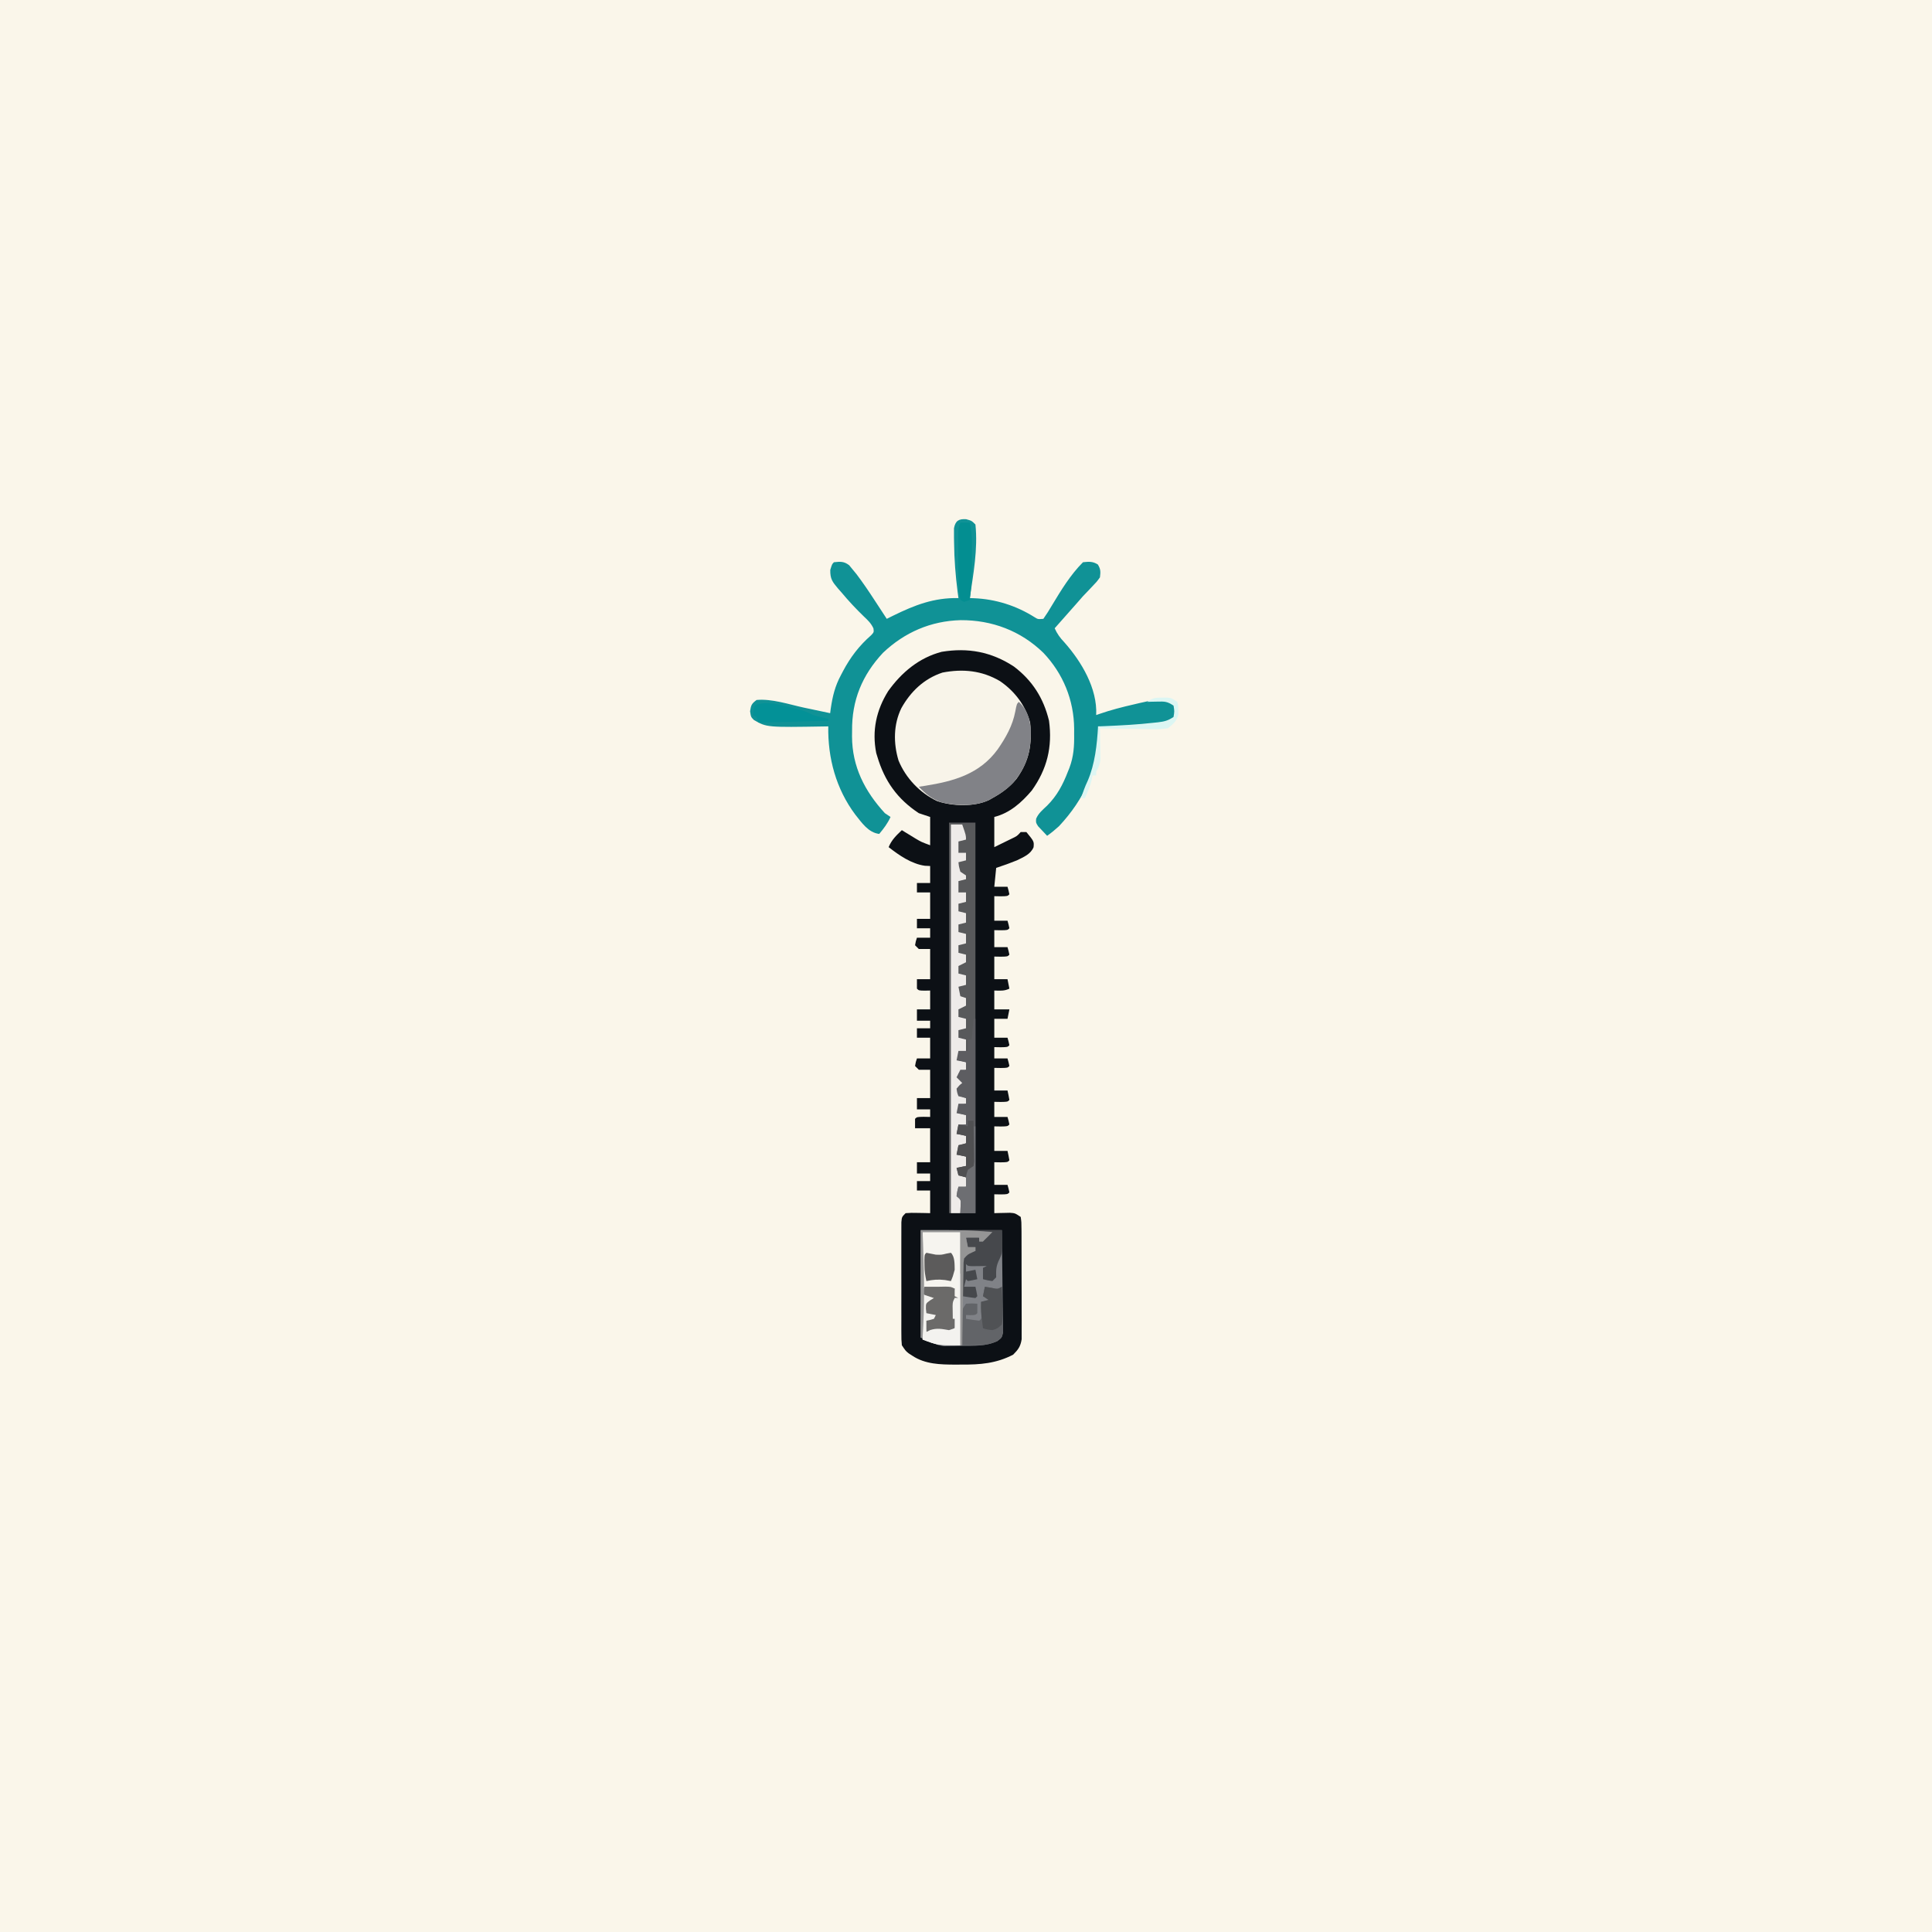 <svg version="1.1" xmlns="http://www.w3.org/2000/svg" width="1024" height="1024">
<rect width="100%" height="100%" fill="#333333" stroke="none"/>
<path d="M0 0 C337.92 0 675.84 0 1024 0 C1024 337.92 1024 675.84 1024 1024 C686.08 1024 348.16 1024 0 1024 C0 686.08 0 348.16 0 0 Z " fill="#FAF6EA" transform="translate(0,0)"/>
<path d="M0 0 C9.79 7.45 15.67 16.73 18.56 28.69 C20.44 42.58 17.55 54.33 9.41 65.7 C4.01 72.05 -2.23 77.64 -10.44 79.69 C-10.44 84.97 -10.44 90.25 -10.44 95.69 C-8.5 94.74 -6.56 93.79 -4.56 92.81 C-3.47 92.28 -2.38 91.75 -1.26 91.2 C1.6 89.84 1.6 89.84 3.56 87.69 C4.55 87.69 5.54 87.69 6.56 87.69 C10.65 92.68 10.65 92.68 10.38 95.73 C8.8 99.5 5.08 100.93 1.56 102.69 C-2.06 104.16 -5.72 105.47 -9.44 106.69 C-9.77 109.99 -10.1 113.29 -10.44 116.69 C-8.13 116.69 -5.82 116.69 -3.44 116.69 C-2.88 118.62 -2.88 118.62 -2.44 120.69 C-3.44 121.69 -3.44 121.69 -7 121.75 C-8.13 121.73 -9.27 121.71 -10.44 121.69 C-10.44 125.98 -10.44 130.27 -10.44 134.69 C-8.13 134.69 -5.82 134.69 -3.44 134.69 C-2.88 136.62 -2.88 136.62 -2.44 138.69 C-3.44 139.69 -3.44 139.69 -7 139.75 C-8.13 139.73 -9.27 139.71 -10.44 139.69 C-10.44 142.66 -10.44 145.63 -10.44 148.69 C-8.13 148.69 -5.82 148.69 -3.44 148.69 C-2.88 150.62 -2.88 150.62 -2.44 152.69 C-3.44 153.69 -3.44 153.69 -7 153.75 C-8.13 153.73 -9.27 153.71 -10.44 153.69 C-10.44 157.65 -10.44 161.61 -10.44 165.69 C-8.13 165.69 -5.82 165.69 -3.44 165.69 C-2.94 168.16 -2.94 168.16 -2.44 170.69 C-5.15 172.04 -7.45 171.75 -10.44 171.69 C-10.44 174.99 -10.44 178.29 -10.44 181.69 C-7.8 181.69 -5.16 181.69 -2.44 181.69 C-2.77 183.34 -3.1 184.99 -3.44 186.69 C-5.75 186.69 -8.06 186.69 -10.44 186.69 C-10.44 189.99 -10.44 193.29 -10.44 196.69 C-8.13 196.69 -5.82 196.69 -3.44 196.69 C-2.88 198.62 -2.88 198.62 -2.44 200.69 C-3.44 201.69 -3.44 201.69 -7 201.75 C-8.13 201.73 -9.27 201.71 -10.44 201.69 C-10.44 203.67 -10.44 205.65 -10.44 207.69 C-8.13 207.69 -5.82 207.69 -3.44 207.69 C-2.88 209.62 -2.88 209.62 -2.44 211.69 C-3.44 212.69 -3.44 212.69 -7 212.75 C-8.13 212.73 -9.27 212.71 -10.44 212.69 C-10.44 216.65 -10.44 220.61 -10.44 224.69 C-8.13 224.69 -5.82 224.69 -3.44 224.69 C-3.06 226.34 -2.72 228.01 -2.44 229.69 C-3.44 230.69 -3.44 230.69 -7 230.75 C-8.13 230.73 -9.27 230.71 -10.44 230.69 C-10.44 233.33 -10.44 235.97 -10.44 238.69 C-8.13 238.69 -5.82 238.69 -3.44 238.69 C-2.88 240.62 -2.88 240.62 -2.44 242.69 C-3.44 243.69 -3.44 243.69 -7 243.75 C-8.13 243.73 -9.27 243.71 -10.44 243.69 C-10.44 247.98 -10.44 252.27 -10.44 256.69 C-8.13 256.69 -5.82 256.69 -3.44 256.69 C-3.06 258.34 -2.72 260.01 -2.44 261.69 C-3.44 262.69 -3.44 262.69 -7 262.75 C-8.13 262.73 -9.27 262.71 -10.44 262.69 C-10.44 266.65 -10.44 270.61 -10.44 274.69 C-8.13 274.69 -5.82 274.69 -3.44 274.69 C-2.88 276.62 -2.88 276.62 -2.44 278.69 C-3.44 279.69 -3.44 279.69 -7 279.75 C-8.13 279.73 -9.27 279.71 -10.44 279.69 C-10.44 282.99 -10.44 286.29 -10.44 289.69 C-9.68 289.66 -8.92 289.64 -8.14 289.62 C-7.14 289.6 -6.15 289.58 -5.12 289.56 C-4.14 289.54 -3.15 289.52 -2.14 289.49 C0.56 289.69 0.56 289.69 3.56 291.69 C3.95 294.48 3.95 294.48 3.97 298.08 C3.97 298.73 3.98 299.39 3.99 300.06 C4.01 302.24 4 304.41 4 306.58 C4 308.09 4.01 309.6 4.01 311.11 C4.02 314.28 4.02 317.45 4.01 320.62 C4 324.67 4.02 328.73 4.05 332.78 C4.06 335.9 4.06 339.02 4.06 342.14 C4.06 343.64 4.06 345.13 4.08 346.63 C4.09 348.72 4.08 350.81 4.06 352.91 C4.06 354.1 4.06 355.29 4.06 356.52 C3.46 360.34 2.27 361.97 -0.44 364.69 C-9.45 369.37 -17.93 370.01 -27.88 369.94 C-28.96 369.95 -30.04 369.95 -31.15 369.96 C-39.04 369.94 -47.1 369.77 -53.88 365.25 C-54.51 364.84 -55.15 364.43 -55.81 364 C-57.44 362.69 -57.44 362.69 -59.44 359.69 C-59.69 356.76 -59.69 356.76 -59.7 353.14 C-59.7 352.48 -59.7 351.82 -59.71 351.14 C-59.72 348.95 -59.71 346.77 -59.7 344.59 C-59.7 343.07 -59.71 341.56 -59.71 340.04 C-59.71 336.87 -59.71 333.69 -59.7 330.52 C-59.69 326.44 -59.69 322.37 -59.71 318.29 C-59.71 315.17 -59.71 312.04 -59.71 308.91 C-59.7 307.41 -59.71 305.9 -59.71 304.4 C-59.72 302.3 -59.71 300.21 -59.7 298.11 C-59.69 296.32 -59.69 296.32 -59.69 294.49 C-59.44 291.69 -59.44 291.69 -57.44 289.69 C-54.4 289.49 -54.4 289.49 -50.81 289.56 C-49.62 289.58 -48.44 289.6 -47.21 289.62 C-45.84 289.65 -45.84 289.65 -44.44 289.69 C-44.44 285.73 -44.44 281.77 -44.44 277.69 C-46.75 277.69 -49.06 277.69 -51.44 277.69 C-51.44 276.04 -51.44 274.39 -51.44 272.69 C-49.13 272.69 -46.82 272.69 -44.44 272.69 C-44.44 271.37 -44.44 270.05 -44.44 268.69 C-46.75 268.69 -49.06 268.69 -51.44 268.69 C-51.44 266.71 -51.44 264.73 -51.44 262.69 C-49.13 262.69 -46.82 262.69 -44.44 262.69 C-44.44 256.75 -44.44 250.81 -44.44 244.69 C-47.08 244.69 -49.72 244.69 -52.44 244.69 C-52.48 243.02 -52.48 241.35 -52.44 239.69 C-51.44 238.69 -51.44 238.69 -47.88 238.62 C-46.74 238.65 -45.61 238.67 -44.44 238.69 C-44.44 237.37 -44.44 236.05 -44.44 234.69 C-46.75 234.69 -49.06 234.69 -51.44 234.69 C-51.44 232.71 -51.44 230.73 -51.44 228.69 C-49.13 228.69 -46.82 228.69 -44.44 228.69 C-44.44 223.74 -44.44 218.79 -44.44 213.69 C-46.42 213.69 -48.4 213.69 -50.44 213.69 C-51.1 213.03 -51.76 212.37 -52.44 211.69 C-52.06 209.56 -52.06 209.56 -51.44 207.69 C-49.13 207.69 -46.82 207.69 -44.44 207.69 C-44.44 204.06 -44.44 200.43 -44.44 196.69 C-46.75 196.69 -49.06 196.69 -51.44 196.69 C-51.44 195.04 -51.44 193.39 -51.44 191.69 C-49.13 191.69 -46.82 191.69 -44.44 191.69 C-44.44 190.37 -44.44 189.05 -44.44 187.69 C-46.75 187.69 -49.06 187.69 -51.44 187.69 C-51.44 185.71 -51.44 183.73 -51.44 181.69 C-49.13 181.69 -46.82 181.69 -44.44 181.69 C-44.44 178.39 -44.44 175.09 -44.44 171.69 C-45.89 171.72 -45.89 171.72 -47.38 171.75 C-50.44 171.69 -50.44 171.69 -51.44 170.69 C-51.48 169.02 -51.48 167.35 -51.44 165.69 C-49.13 165.69 -46.82 165.69 -44.44 165.69 C-44.44 160.41 -44.44 155.13 -44.44 149.69 C-46.42 149.69 -48.4 149.69 -50.44 149.69 C-51.1 149.03 -51.76 148.37 -52.44 147.69 C-52.06 145.56 -52.06 145.56 -51.44 143.69 C-49.13 143.69 -46.82 143.69 -44.44 143.69 C-44.44 142.04 -44.44 140.39 -44.44 138.69 C-46.75 138.69 -49.06 138.69 -51.44 138.69 C-51.44 137.04 -51.44 135.39 -51.44 133.69 C-49.13 133.69 -46.82 133.69 -44.44 133.69 C-44.44 129.07 -44.44 124.45 -44.44 119.69 C-46.75 119.69 -49.06 119.69 -51.44 119.69 C-51.44 118.04 -51.44 116.39 -51.44 114.69 C-49.13 114.69 -46.82 114.69 -44.44 114.69 C-44.44 111.72 -44.44 108.75 -44.44 105.69 C-45.37 105.65 -46.29 105.61 -47.25 105.56 C-54.32 104.58 -60.91 100.01 -66.44 95.69 C-64.88 91.87 -62.4 89.5 -59.44 86.69 C-58.77 87.1 -58.11 87.51 -57.43 87.93 C-56.54 88.47 -55.66 89.01 -54.75 89.56 C-53.88 90.1 -53.01 90.63 -52.11 91.18 C-49.13 92.94 -49.13 92.94 -44.44 94.69 C-44.44 89.74 -44.44 84.79 -44.44 79.69 C-46.42 79.03 -48.4 78.37 -50.44 77.69 C-61.86 70.15 -68.57 60.69 -72.44 47.69 C-72.63 47.07 -72.82 46.45 -73.02 45.81 C-75.35 33.97 -73 23.12 -66.69 13 C-59.61 3.09 -50.29 -4.72 -38.32 -7.84 C-24.37 -10.14 -11.95 -7.86 0 0 Z " fill="#0C1015" transform="translate(537.438,353.312)"/>
<path d="M0 0 C2.94 0.81 2.94 0.81 4.94 2.81 C6.29 15.79 3.84 29 1.94 41.81 C2.7 41.84 3.47 41.86 4.26 41.89 C15.65 42.35 26.55 45.82 36.2 51.89 C38.05 53.05 38.05 53.05 40.94 52.81 C42.62 50.42 44.1 48.08 45.56 45.56 C50.35 37.61 55.34 29.41 61.94 22.81 C65.07 22.48 67.1 22.28 69.81 24 C71.36 26.49 71.29 27.9 70.94 30.81 C69.21 33.21 69.21 33.21 66.88 35.62 C66.05 36.5 65.23 37.37 64.38 38.27 C63.57 39.11 62.77 39.95 61.94 40.81 C60.74 42.16 59.55 43.51 58.38 44.88 C54.59 49.22 50.77 53.52 46.94 57.81 C48.28 60.8 49.8 62.89 52.06 65.25 C61.12 75.47 69.63 89.68 68.94 103.81 C69.46 103.63 69.98 103.44 70.52 103.25 C76.62 101.14 82.77 99.55 89.06 98.12 C90.49 97.79 90.49 97.79 91.94 97.44 C104.34 94.61 104.34 94.61 109.38 96.94 C110.94 98.81 110.94 98.81 111.44 101.81 C110.94 104.81 110.94 104.81 109.38 106.43 C106.16 108.26 103.06 108.64 99.44 109 C98.71 109.08 97.98 109.16 97.23 109.24 C88.15 110.14 79.05 109.98 69.94 109.81 C69.97 110.44 70.01 111.08 70.04 111.73 C70.64 131.53 62.56 148.45 49.25 162.69 C47.22 164.55 45.19 166.23 42.94 167.81 C41.9 166.74 40.88 165.66 39.88 164.56 C39.31 163.96 38.74 163.36 38.15 162.73 C36.94 160.81 36.94 160.81 37.12 158.72 C38.39 155.77 40.62 154.02 42.94 151.81 C48.23 146.52 51.24 140.77 53.94 133.81 C54.2 133.16 54.47 132.51 54.74 131.84 C57.02 125.76 57.36 120.27 57.25 113.81 C57.25 112.88 57.26 111.95 57.26 110.98 C57.14 95.87 51.42 81.83 40.94 70.81 C28.93 59.14 13.66 53.42 -2.91 53.51 C-18.71 53.93 -32.6 59.95 -44.06 70.81 C-55.13 82.68 -60.63 96.06 -60.44 112.25 C-60.45 113.21 -60.46 114.17 -60.47 115.16 C-60.41 131.12 -53.75 144.17 -43.06 155.81 C-41.58 156.8 -41.58 156.8 -40.06 157.81 C-41.59 161.25 -43.66 163.93 -46.06 166.81 C-51.88 166.09 -55.32 160.83 -58.78 156.52 C-68.92 142.95 -73.36 126.59 -73.06 109.81 C-73.61 109.82 -74.17 109.83 -74.74 109.84 C-105.66 110.35 -105.66 110.35 -112.47 106.43 C-114.06 104.81 -114.06 104.81 -114.5 101.81 C-114.02 98.5 -113.67 97.77 -111.06 95.81 C-102.93 95.05 -93.84 98.18 -85.94 99.88 C-84.59 100.16 -83.23 100.44 -81.88 100.73 C-78.61 101.42 -75.33 102.11 -72.06 102.81 C-71.91 101.66 -71.91 101.66 -71.76 100.48 C-70.8 93.9 -69.48 88.41 -66.31 82.56 C-65.96 81.88 -65.6 81.2 -65.23 80.5 C-61.24 73.01 -56.68 67.05 -50.29 61.45 C-48.86 59.89 -48.86 59.89 -49.11 57.88 C-50.36 55.17 -52.02 53.61 -54.19 51.56 C-58.4 47.49 -62.31 43.31 -66.06 38.81 C-66.66 38.14 -67.25 37.47 -67.86 36.78 C-70.88 33.18 -72.08 31.72 -72 26.88 C-71.06 23.81 -71.06 23.81 -70.06 22.81 C-66.64 22.45 -64.78 22.27 -61.99 24.39 C-61.39 25.13 -60.78 25.86 -60.16 26.62 C-59.48 27.44 -58.8 28.27 -58.11 29.11 C-54.73 33.58 -51.61 38.18 -48.56 42.88 C-47.93 43.84 -47.3 44.8 -46.65 45.79 C-45.11 48.12 -43.58 50.47 -42.06 52.81 C-40.97 52.27 -39.89 51.73 -38.77 51.17 C-27.2 45.5 -17.1 41.55 -4.06 41.81 C-4.28 40.23 -4.28 40.23 -4.5 38.61 C-5.62 29.87 -6.3 21.2 -6.38 12.38 C-6.39 11.47 -6.41 10.56 -6.43 9.63 C-6.43 8.36 -6.43 8.36 -6.43 7.07 C-6.43 6.32 -6.43 5.57 -6.43 4.8 C-5.69 0.82 -3.9 -0.24 0 0 Z " fill="#109296" transform="translate(512.062,275.188)"/>
<path d="M0 0 C7.8 5.33 13.52 12.85 16 22 C17.11 33.62 15.58 42.27 8.81 51.75 C5.13 56.2 1.05 59.24 -4 62 C-4.59 62.34 -5.18 62.68 -5.79 63.03 C-13.62 66.76 -25.32 66.34 -33.38 63.56 C-42.49 59.24 -49.92 51.4 -53.75 42.12 C-56.53 32.91 -56.48 22.99 -52.25 14.31 C-47.31 5.49 -40.24 -1.29 -30.48 -4.52 C-19.69 -6.6 -9.56 -5.63 0 0 Z " fill="#F8F4E9" transform="translate(530,361)"/>
<path d="M0 0 C4.62 0 9.24 0 14 0 C14 68.31 14 136.62 14 207 C9.38 207 4.76 207 0 207 C0 138.69 0 70.38 0 0 Z " fill="#58595B" transform="translate(503,436)"/>
<path d="M0 0 C14.19 0 28.38 0 43 0 C43.1 7.37 43.21 14.75 43.26 22.12 C43.29 25.55 43.32 28.99 43.38 32.42 C43.44 36.36 43.47 40.3 43.49 44.24 C43.51 45.47 43.54 46.7 43.57 47.97 C43.57 49.11 43.57 50.25 43.57 51.43 C43.58 52.94 43.58 52.94 43.6 54.48 C43 57 43 57 40.59 58.81 C34.49 61.62 28.44 61.26 21.81 61.31 C20.71 61.34 19.61 61.37 18.48 61.4 C17.4 61.41 16.32 61.42 15.21 61.43 C14.23 61.44 13.26 61.45 12.25 61.47 C9 61 9 61 0 57 C0 38.19 0 19.38 0 0 Z " fill="#808287" transform="translate(488,652)"/>
<path d="M0 0 C1.98 0 3.96 0 6 0 C8 5.75 8 5.75 8 8 C6.68 8.33 5.36 8.66 4 9 C4 10.98 4 12.96 4 15 C5.32 15 6.64 15 8 15 C8 16.32 8 17.64 8 19 C6.68 19.33 5.36 19.66 4 20 C4.27 22.44 4.27 22.44 5 25 C5.99 25.66 6.98 26.32 8 27 C8 27.66 8 28.32 8 29 C6.68 29.33 5.36 29.66 4 30 C4 31.98 4 33.96 4 36 C5.32 36 6.64 36 8 36 C8 37.65 8 39.3 8 41 C6.02 41.5 6.02 41.5 4 42 C4 43.32 4 44.64 4 46 C5.32 46.33 6.64 46.66 8 47 C8 48.65 8 50.3 8 52 C6.02 52.5 6.02 52.5 4 53 C4 54.32 4 55.64 4 57 C5.32 57.33 6.64 57.66 8 58 C8 59.65 8 61.3 8 63 C6.02 63.5 6.02 63.5 4 64 C4 65.32 4 66.64 4 68 C5.32 68.33 6.64 68.66 8 69 C8 70.32 8 71.64 8 73 C6.02 73.99 6.02 73.99 4 75 C4 76.32 4 77.64 4 79 C5.32 79.33 6.64 79.66 8 80 C8 81.65 8 83.3 8 85 C6.02 85.5 6.02 85.5 4 86 C4.33 87.65 4.66 89.3 5 91 C5.99 91.33 6.98 91.66 8 92 C8 93.32 8 94.64 8 96 C6.02 96.99 6.02 96.99 4 98 C4 99.32 4 100.64 4 102 C5.32 102.33 6.64 102.66 8 103 C8 104.65 8 106.3 8 108 C6.02 108.5 6.02 108.5 4 109 C4 110.32 4 111.64 4 113 C5.32 113.33 6.64 113.66 8 114 C8 115.98 8 117.96 8 120 C6.02 120.5 6.02 120.5 4 121 C4 122.32 4 123.64 4 125 C5.32 125.33 6.64 125.66 8 126 C8 127.32 8 128.64 8 130 C6.02 130.99 6.02 130.99 4 132 C4.46 132.93 4.46 132.93 4.94 133.88 C5.62 135.25 6.31 136.62 7 138 C5.51 138.99 5.51 138.99 4 140 C4.27 141.98 4.27 141.98 5 144 C5.99 144.33 6.98 144.66 8 145 C8 145.99 8 146.98 8 148 C6.68 148.33 5.36 148.66 4 149 C4 150.32 4 151.64 4 153 C5.32 153.33 6.64 153.66 8 154 C8 155.65 8 157.3 8 159 C6.68 159.33 5.36 159.66 4 160 C4 161.32 4 162.64 4 164 C5.32 164.33 6.64 164.66 8 165 C8 166.32 8 167.64 8 169 C6.02 169.99 6.02 169.99 4 171 C4 172.32 4 173.64 4 175 C5.32 175.33 6.64 175.66 8 176 C8 177.65 8 179.3 8 181 C6.68 181.33 5.36 181.66 4 182 C4.27 183.98 4.27 183.98 5 186 C5.99 186.33 6.98 186.66 8 187 C8 188.65 8 190.3 8 192 C6.68 192.33 5.36 192.66 4 193 C4.66 196.61 4.66 196.61 6 200 C5.72 202.01 5.39 204.01 5 206 C3.35 206 1.7 206 0 206 C0 138.02 0 70.04 0 0 Z " fill="#EEEBE9" transform="translate(504,437)"/>
<path d="M0 0 C4.45 4.14 5.77 8.58 6.33 14.51 C6.65 26.03 4.34 34.07 -3.02 42.96 C-6.3 46.33 -9.88 48.75 -14 51 C-14.59 51.34 -15.18 51.68 -15.79 52.03 C-23.15 55.53 -33.31 55.11 -41.08 53.27 C-46.2 51.39 -49.22 48.99 -53 45 C-51.89 44.83 -50.78 44.66 -49.63 44.48 C-34.43 42.06 -20.72 38.26 -11.18 25.14 C-6.87 18.9 -3.31 12.64 -1.88 5.12 C-1.1 1.1 -1.1 1.1 0 0 Z " fill="#818287" transform="translate(540,372)"/>
<path d="M0 0 C6.6 0 13.2 0 20 0 C20 19.8 20 39.6 20 60 C8 60 8 60 0 57 C0 49.08 0 41.16 0 33 C1.98 33.66 3.96 34.32 6 35 C5.01 35.59 5.01 35.59 4 36.19 C1.71 37.85 1.71 37.85 1.75 40.69 C1.87 41.83 1.87 41.83 2 43 C3.65 43.33 5.3 43.66 7 44 C6.67 44.66 6.34 45.32 6 46 C3.94 46.62 3.94 46.62 2 47 C2 48.98 2 50.96 2 53 C2.68 52.65 3.36 52.3 4.06 51.94 C7.71 50.77 10.26 51.38 14 52 C15.49 51.5 15.49 51.5 17 51 C17 49.35 17 47.7 17 46 C16.67 46 16.34 46 16 46 C15.89 40.54 16.08 35.38 17 30 C14.36 29.67 11.72 29.34 9 29 C8.67 30.32 8.34 31.64 8 33 C7.5 31.51 7.5 31.51 7 30 C5.02 29.67 3.04 29.34 1 29 C0.67 29.66 0.34 30.32 0 31 C0 20.77 0 10.54 0 0 Z " fill="#F6F4EF" transform="translate(489,653)"/>
<path d="M0 0 C0.33 0 0.66 0 1 0 C1 33.99 1 67.98 1 103 C-1.64 103 -4.28 103 -7 103 C-6.96 101.89 -6.92 100.77 -6.88 99.62 C-6.59 95.96 -6.59 95.96 -9 94 C-8.62 91.38 -8.62 91.38 -8 89 C-6.68 89 -5.36 89 -4 89 C-4 87.35 -4 85.7 -4 84 C-5.32 83.67 -6.64 83.34 -8 83 C-8.33 81.68 -8.66 80.36 -9 79 C-6.52 78.5 -6.52 78.5 -4 78 C-4 76.35 -4 74.7 -4 73 C-5.65 72.67 -7.3 72.34 -9 72 C-8.67 70.35 -8.34 68.7 -8 67 C-6.02 66.5 -6.02 66.5 -4 66 C-4 64.68 -4 63.36 -4 62 C-5.65 61.67 -7.3 61.34 -9 61 C-8.67 59.35 -8.34 57.7 -8 56 C-6.68 56 -5.36 56 -4 56 C-4 54.35 -4 52.7 -4 51 C-5.65 50.67 -7.3 50.34 -9 50 C-8.67 48.35 -8.34 46.7 -8 45 C-6.68 45 -5.36 45 -4 45 C-4 44.01 -4 43.02 -4 42 C-5.32 41.67 -6.64 41.34 -8 41 C-8.69 39.19 -8.69 39.19 -9 37 C-7.56 35.25 -7.56 35.25 -6 34 C-6.99 33.01 -7.98 32.02 -9 31 C-8.34 29.68 -7.68 28.36 -7 27 C-6.01 27 -5.02 27 -4 27 C-4 25.68 -4 24.36 -4 23 C-5.65 22.67 -7.3 22.34 -9 22 C-8.67 20.35 -8.34 18.7 -8 17 C-6.35 17 -4.7 17 -3 17 C-3 15.02 -3 13.04 -3 11 C-2.34 11 -1.68 11 -1 11 C-0.67 7.37 -0.34 3.74 0 0 Z " fill="#5D5D61" transform="translate(516,540)"/>
<path d="M0 0 C1.11 0.19 2.23 0.37 3.38 0.56 C6.83 1.32 6.83 1.32 9 0 C9.14 4.44 9.23 8.87 9.31 13.31 C9.35 14.58 9.4 15.84 9.44 17.14 C9.46 18.35 9.47 19.56 9.49 20.8 C9.51 21.92 9.54 23.03 9.57 24.18 C9 27 9 27 6.59 28.84 C2.13 30.83 -1.36 31.12 -6.25 31.06 C-7.33 31.05 -8.41 31.04 -9.52 31.04 C-10.34 31.02 -11.16 31.01 -12 31 C-12.06 27.9 -12.09 24.79 -12.12 21.69 C-12.14 20.81 -12.16 19.93 -12.18 19.02 C-12.18 18.17 -12.19 17.32 -12.2 16.45 C-12.21 15.67 -12.22 14.89 -12.23 14.08 C-12 12 -12 12 -10 9 C-6.88 8.81 -6.88 8.81 -4 9 C-3.96 10.67 -3.96 12.33 -4 14 C-5 15 -5 15 -7.56 15.06 C-8.37 15.04 -9.17 15.02 -10 15 C-10 15.66 -10 16.32 -10 17 C-7.67 17.38 -5.34 17.71 -3 18 C-1.77 16.99 -1.77 16.99 -1.9 14.93 C-1.91 14.11 -1.93 13.29 -1.94 12.44 C-1.95 11.61 -1.96 10.78 -1.96 9.93 C-1.98 9.3 -1.99 8.66 -2 8 C-0.68 7.67 0.64 7.34 2 7 C1.01 6.34 0.02 5.68 -1 5 C-0.67 3.35 -0.34 1.7 0 0 Z " fill="#626468" transform="translate(522,682)"/>
<path d="M0 0 C6.93 0 13.86 0 21 0 C21.4 11.92 21.4 11.92 19.5 15.88 C17.88 19.25 17.91 21.32 18 25 C17.34 25.66 16.68 26.32 16 27 C13.38 26.62 13.38 26.62 11 26 C11 24.02 11 22.04 11 20 C11.66 19.67 12.32 19.34 13 19 C12.29 19.01 11.58 19.02 10.85 19.04 C9.93 19.04 9.01 19.05 8.06 19.06 C7.15 19.07 6.23 19.09 5.29 19.1 C3 19 3 19 2 18 C2 19.32 2 20.64 2 22 C3.65 21.67 5.3 21.34 7 21 C7.33 22.65 7.66 24.3 8 26 C6.34 26.38 4.68 26.71 3 27 C2.67 26.67 2.34 26.34 2 26 C1.67 27.32 1.34 28.64 1 30 C2.98 30 4.96 30 7 30 C7.38 31.66 7.71 33.32 8 35 C7.5 35.5 7.5 35.5 7 36 C4.66 35.71 2.33 35.38 0 35 C-0.12 31.56 -0.19 28.13 -0.25 24.69 C-0.28 23.71 -0.32 22.73 -0.35 21.73 C-0.36 20.79 -0.38 19.85 -0.39 18.89 C-0.41 18.02 -0.43 17.16 -0.45 16.27 C0 14 0 14 1.84 12.19 C4 11 4 11 7 11 C7 10.34 7 9.68 7 9 C5.68 9 4.36 9 3 9 C2.67 7.35 2.34 5.7 2 4 C6.75 2.88 6.75 2.88 9 4 C9 4.66 9 5.32 9 6 C9.66 6 10.32 6 11 6 C11.66 4.68 12.32 3.36 13 2 C8.71 1.67 4.42 1.34 0 1 C0 0.67 0 0.34 0 0 Z " fill="#46484C" transform="translate(510,652)"/>
<path d="M0 0 C2.67 0 5.33 0 8 0 C8.99 -0.02 9.98 -0.04 11 -0.06 C14 0 14 0 16 1 C16 2.32 16 3.64 16 5 C16.66 5.33 17.32 5.66 18 6 C17.34 6 16.68 6 16 6 C15.97 7.44 15.95 8.87 15.94 10.31 C15.93 11.11 15.91 11.91 15.9 12.74 C15.9 15.17 15.9 15.17 17 18 C16.75 20.06 16.75 20.06 16 22 C12.1 24.6 10.52 23.7 6 23 C3.19 23.36 3.19 23.36 1 24 C0.67 22.02 0.34 20.04 0 18 C1.65 17.34 3.3 16.68 5 16 C2.52 15.01 2.52 15.01 0 14 C-0.19 11.62 -0.19 11.62 0 9 C0.99 8.34 1.98 7.68 3 7 C2.01 6.34 1.02 5.68 0 5 C-0.19 2.38 -0.19 2.38 0 0 Z " fill="#6B6A69" transform="translate(490,682)"/>
<path d="M0 0 C1.65 0 3.3 0 5 0 C5.87 3.75 6.13 7.23 6.13 11.08 C6.13 12.82 6.13 12.82 6.14 14.6 C6.13 15.8 6.13 17.01 6.12 18.25 C6.13 19.44 6.13 20.63 6.14 21.86 C6.13 28.32 5.87 34.59 5 41 C3.51 41.5 3.51 41.5 2 42 C1.34 41.67 0.68 41.34 0 41 C-1.34 33.1 -1.15 25.12 -1.12 17.12 C-1.13 15.15 -1.13 15.15 -1.14 13.13 C-1.13 11.25 -1.13 11.25 -1.13 9.32 C-1.13 7.61 -1.13 7.61 -1.13 5.86 C-1 3 -1 3 0 0 Z " fill="#038E91" transform="translate(509,277)"/>
<path d="M0 0 C0.33 0 0.66 0 1 0 C1 12.54 1 25.08 1 38 C-11 38 -11 38 -19 35 C-19 27.08 -19 19.16 -19 11 C-17.02 11.66 -15.04 12.32 -13 13 C-13.66 13.39 -14.32 13.78 -15 14.19 C-17.29 15.85 -17.29 15.85 -17.25 18.69 C-17.17 19.45 -17.08 20.21 -17 21 C-15.35 21.33 -13.7 21.66 -12 22 C-12.33 22.66 -12.66 23.32 -13 24 C-15.06 24.62 -15.06 24.62 -17 25 C-17 26.98 -17 28.96 -17 31 C-16.32 30.65 -15.64 30.3 -14.94 29.94 C-11.29 28.77 -8.74 29.38 -5 30 C-4.01 29.67 -3.02 29.34 -2 29 C-2 27.35 -2 25.7 -2 24 C-2.33 24 -2.66 24 -3 24 C-3.03 22.54 -3.05 21.08 -3.06 19.62 C-3.07 18.81 -3.09 18 -3.1 17.16 C-3 15 -3 15 -2 13 C-1.34 13 -0.68 13 0 13 C0 8.71 0 4.42 0 0 Z " fill="#F3F2EF" transform="translate(508,675)"/>
<path d="M0 0 C0.74 0.17 1.48 0.35 2.25 0.53 C5.82 1.39 9.01 2.39 12.25 4.12 C13.66 4.54 15.07 4.92 16.5 5.25 C17.74 5.54 18.98 5.83 20.25 6.12 C20.25 6.45 20.25 6.79 20.25 7.12 C8.04 7.45 -4.17 7.79 -16.75 8.12 C-17.08 7.13 -17.41 6.14 -17.75 5.12 C-18.41 4.8 -19.07 4.46 -19.75 4.12 C-19.38 1.69 -19.38 1.69 -18.75 -0.88 C-13.14 -3.68 -5.78 -1.45 0 0 Z " fill="#039197" transform="translate(418.75,374.875)"/>
<path d="M0 0 C25.54 0 25.54 0 38 1 C36.38 2.71 34.71 4.37 33 6 C32.34 6 31.68 6 31 6 C31 5.34 31 4.68 31 4 C28.69 4 26.38 4 24 4 C24.33 5.65 24.66 7.3 25 9 C26.32 9 27.64 9 29 9 C29 9.66 29 10.32 29 11 C28.38 11.29 27.76 11.58 27.12 11.88 C24.87 12.94 24.87 12.94 23 15 C22.67 17.06 22.67 17.06 22.68 19.45 C22.66 20.37 22.64 21.29 22.62 22.24 C22.6 23.73 22.6 23.73 22.59 25.26 C22.57 26.28 22.55 27.29 22.53 28.34 C22.47 31.6 22.42 34.86 22.38 38.12 C22.34 40.33 22.3 42.54 22.26 44.75 C22.16 50.16 22.08 55.58 22 61 C21.67 61 21.34 61 21 61 C21 41.2 21 21.4 21 1 C14.4 1 7.8 1 1 1 C1.08 3.12 1.17 5.23 1.25 7.41 C1.88 24.01 2.09 40.41 1 57 C0.67 57 0.34 57 0 57 C0 38.19 0 19.38 0 0 Z " fill="#959595" transform="translate(488,652)"/>
<path d="M0 0 C1.11 0.19 2.23 0.37 3.38 0.56 C6.83 1.32 6.83 1.32 9 0 C9.15 3.27 9.23 6.54 9.31 9.81 C9.38 11.21 9.38 11.21 9.44 12.63 C9.49 15.18 9.47 17.49 9 20 C6.66 22.16 6.66 22.16 4 23 C1.19 22.69 1.19 22.69 -1 22 C-2.15 12.59 -2.15 12.59 -2 8 C-0.68 7.67 0.64 7.34 2 7 C1.01 6.34 0.02 5.68 -1 5 C-0.67 3.35 -0.34 1.7 0 0 Z " fill="#505255" transform="translate(522,682)"/>
<path d="M0 0 C1.67 0.31 3.34 0.64 5 1 C7.96 1.1 7.96 1.1 10.62 0.44 C11.41 0.29 12.19 0.15 13 0 C15.15 2.15 14.93 6.07 15 9 C14.06 12.5 14.06 12.5 13 15 C11.97 14.81 10.94 14.63 9.88 14.44 C6.24 14.03 3.55 14.22 0 15 C-0.6 12.24 -1 9.84 -1 7 C-1.02 5.97 -1.04 4.94 -1.06 3.88 C-1 1 -1 1 0 0 Z " fill="#5C5B5B" transform="translate(491,664)"/>
<path d="M0 0 C0.33 0 0.66 0 1 0 C1 15.18 1 30.36 1 46 C-1.64 46 -4.28 46 -7 46 C-6.96 44.89 -6.92 43.77 -6.88 42.62 C-6.59 38.96 -6.59 38.96 -9 37 C-8.62 34.38 -8.62 34.38 -8 32 C-6.68 32 -5.36 32 -4 32 C-4 28.7 -4 25.4 -4 22 C-2.68 21.67 -1.36 21.34 0 21 C0 14.07 0 7.14 0 0 Z " fill="#6D6E72" transform="translate(516,597)"/>
<path d="M0 0 C0.99 0 1.98 0 3 0 C3.09 3.96 3.14 7.92 3.19 11.88 C3.21 13 3.24 14.13 3.26 15.29 C3.28 16.91 3.28 16.91 3.29 18.55 C3.32 20.05 3.32 20.05 3.34 21.57 C3.23 22.37 3.12 23.17 3 24 C2.01 24.66 1.02 25.32 0 26 C-0.72 28.06 -0.72 28.06 -1 30 C-2.32 29.67 -3.64 29.34 -5 29 C-5.33 27.68 -5.66 26.36 -6 25 C-4.35 24.67 -2.7 24.34 -1 24 C-1 22.35 -1 20.7 -1 19 C-2.65 18.67 -4.3 18.34 -6 18 C-5.67 16.35 -5.34 14.7 -5 13 C-3.68 12.67 -2.36 12.34 -1 12 C-1 10.68 -1 9.36 -1 8 C-2.65 7.67 -4.3 7.34 -6 7 C-5.67 5.35 -5.34 3.7 -5 2 C-3.35 2.33 -1.7 2.66 0 3 C0 2.01 0 1.02 0 0 Z " fill="#505052" transform="translate(513,594)"/>
<path d="M0 0 C0.87 -0.01 1.73 -0.01 2.62 -0.02 C5 0.25 5 0.25 8 2.25 C8.47 4.24 8.47 4.24 8.5 6.56 C8.53 7.32 8.56 8.08 8.59 8.86 C7.68 12.52 5.92 13.92 3 16.25 C0.01 16.69 -2.39 16.84 -5.36 16.74 C-6.16 16.73 -6.95 16.72 -7.76 16.72 C-10.28 16.69 -12.8 16.63 -15.31 16.56 C-17.02 16.54 -18.74 16.51 -20.45 16.49 C-24.63 16.44 -28.82 16.35 -33 16.25 C-32.99 16.8 -32.98 17.36 -32.97 17.93 C-32.93 20.45 -32.9 22.98 -32.88 25.5 C-32.86 26.37 -32.84 27.25 -32.82 28.14 C-32.82 28.99 -32.81 29.83 -32.8 30.7 C-32.79 31.48 -32.78 32.25 -32.77 33.05 C-33.03 35.52 -33.84 37.08 -35 39.25 C-35 39.91 -35 40.57 -35 41.25 C-35.66 41.25 -36.32 41.25 -37 41.25 C-37.1 41.93 -37.21 42.61 -37.31 43.31 C-38.15 46.88 -39.49 49.91 -41 53.25 C-41.66 53.25 -42.32 53.25 -43 53.25 C-42.01 50.14 -40.98 47.2 -39.56 44.25 C-35.64 35.26 -34.57 24.95 -34 15.25 C-32.75 15.2 -31.51 15.15 -30.22 15.1 C-21.6 14.73 -13.01 14.28 -4.44 13.31 C-3.73 13.24 -3.02 13.16 -2.3 13.09 C1.18 12.67 3.03 12.23 6 10.25 C6.5 7.25 6.5 7.25 6 4.25 C2.58 1.97 1.32 2.03 -2.69 2.12 C-3.68 2.14 -4.68 2.16 -5.7 2.18 C-6.46 2.2 -7.22 2.23 -8 2.25 C-4.76 0.09 -3.75 -0.02 0 0 Z " fill="#DCF6F3" transform="translate(616,369.75)"/>
</svg>
